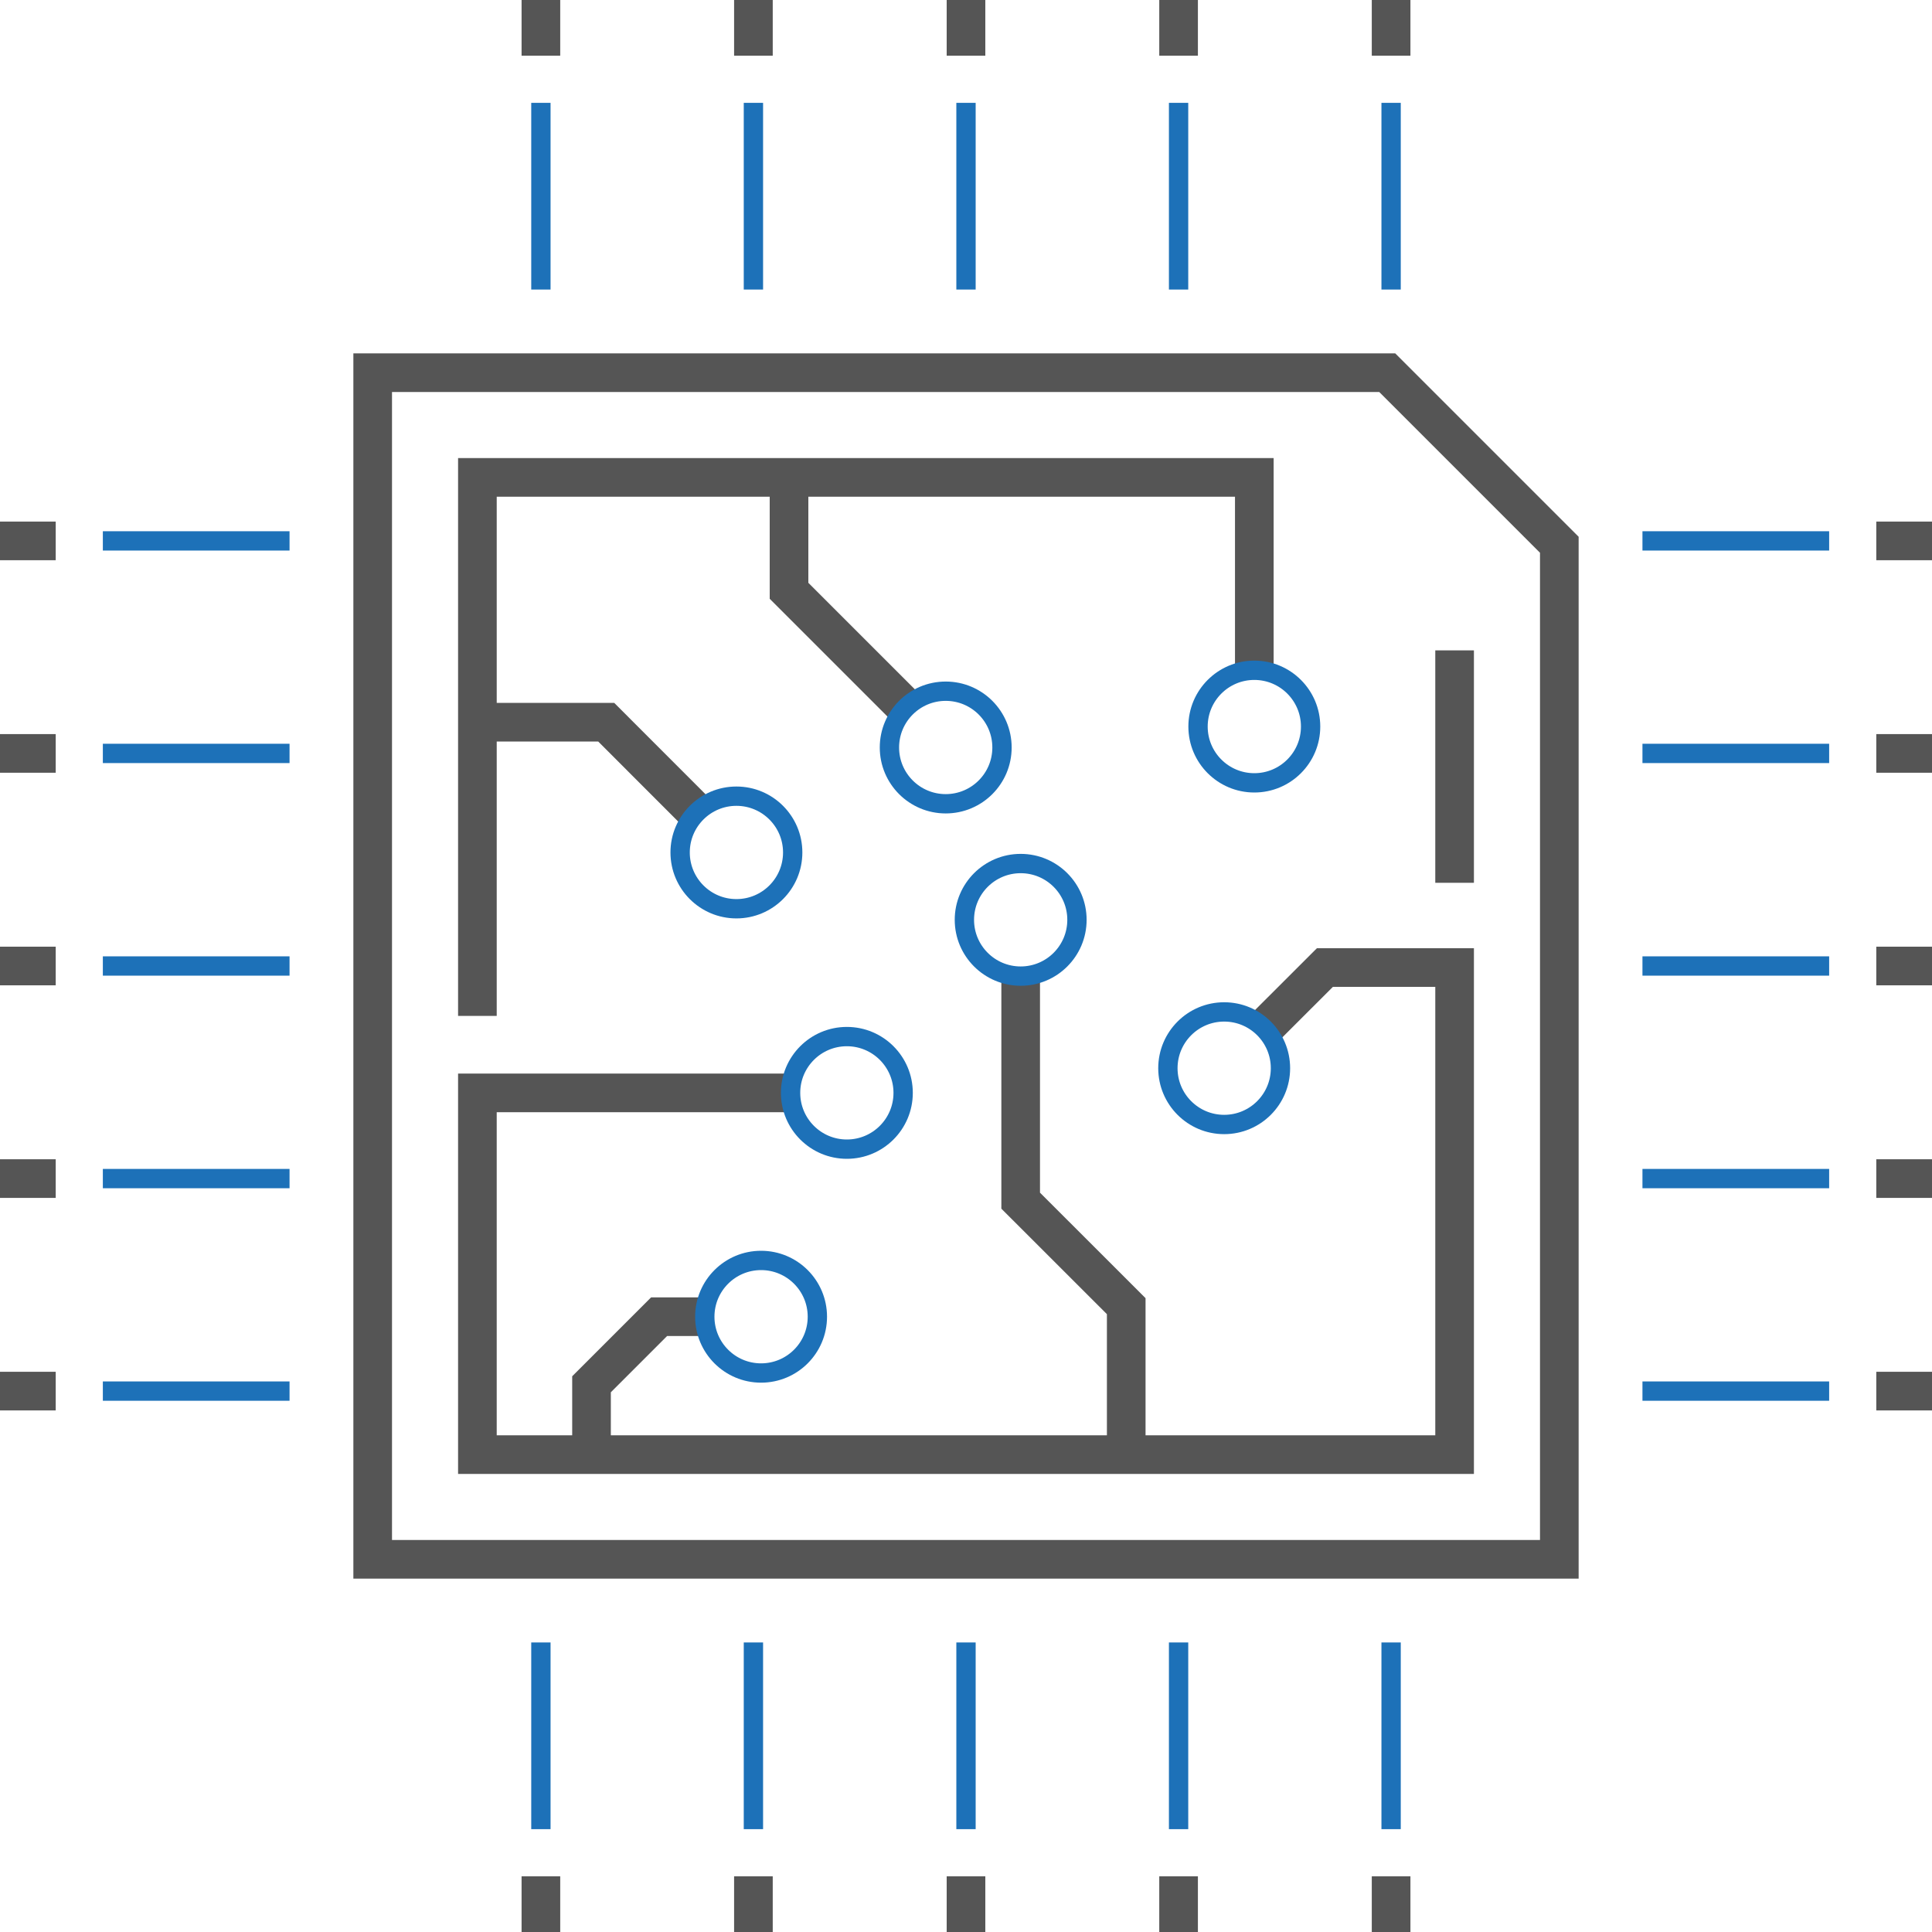 <svg xmlns="http://www.w3.org/2000/svg" viewBox="0 0 300 300"><defs><style>.cls-1,.cls-2{fill:none;stroke-miterlimit:10;}.cls-1{stroke:#555;stroke-width:6px;}.cls-2{stroke:#1d71b8;stroke-width:3px;}</style></defs><title>308509700 5</title><g id="Layer_2" data-name="Layer 2"><g id="_&#xEB;&#xEE;&#xE9;_1" data-name="&#x2014;&#xEB;&#xEE;&#xE9;_1"><polygon class="cls-1" points="215.41 57.87 57.87 57.87 57.87 242.13 242.13 242.13 242.13 84.59 215.41 57.87"></polygon><line class="cls-2" x1="150" y1="44.96" x2="150" y2="15.97"></line><line class="cls-2" x1="183.01" y1="44.96" x2="183.01" y2="15.97"></line><line class="cls-2" x1="216.01" y1="44.96" x2="216.01" y2="15.97"></line><line class="cls-2" x1="116.99" y1="44.96" x2="116.99" y2="15.97"></line><line class="cls-2" x1="83.99" y1="44.96" x2="83.99" y2="15.97"></line><line class="cls-1" x1="150" y1="8.65" x2="150"></line><line class="cls-1" x1="183.01" y1="8.65" x2="183.01"></line><line class="cls-1" x1="216.01" y1="8.65" x2="216.01"></line><line class="cls-1" x1="116.99" y1="8.65" x2="116.99"></line><line class="cls-1" x1="83.99" y1="8.65" x2="83.99"></line><line class="cls-2" x1="150" y1="255.04" x2="150" y2="284.03"></line><line class="cls-2" x1="116.99" y1="255.04" x2="116.99" y2="284.03"></line><line class="cls-2" x1="83.99" y1="255.04" x2="83.99" y2="284.03"></line><line class="cls-2" x1="183.01" y1="255.04" x2="183.01" y2="284.03"></line><line class="cls-2" x1="216.01" y1="255.04" x2="216.01" y2="284.03"></line><line class="cls-1" x1="150" y1="291.35" x2="150" y2="300"></line><line class="cls-1" x1="116.99" y1="291.35" x2="116.99" y2="300"></line><line class="cls-1" x1="83.99" y1="291.35" x2="83.99" y2="300"></line><line class="cls-1" x1="183.01" y1="291.35" x2="183.01" y2="300"></line><line class="cls-1" x1="216.01" y1="291.35" x2="216.01" y2="300"></line><line class="cls-2" x1="255.04" y1="150" x2="284.03" y2="150"></line><line class="cls-2" x1="255.04" y1="183.01" x2="284.03" y2="183.01"></line><line class="cls-2" x1="255.04" y1="216.01" x2="284.03" y2="216.01"></line><line class="cls-2" x1="255.04" y1="116.99" x2="284.03" y2="116.99"></line><line class="cls-2" x1="255.04" y1="83.99" x2="284.03" y2="83.99"></line><line class="cls-1" x1="291.35" y1="150" x2="300" y2="150"></line><line class="cls-1" x1="291.35" y1="183.01" x2="300" y2="183.01"></line><line class="cls-1" x1="291.35" y1="216.01" x2="300" y2="216.01"></line><line class="cls-1" x1="291.35" y1="116.99" x2="300" y2="116.99"></line><line class="cls-1" x1="291.35" y1="83.99" x2="300" y2="83.99"></line><line class="cls-2" x1="44.96" y1="150" x2="15.97" y2="150"></line><line class="cls-2" x1="44.96" y1="116.99" x2="15.97" y2="116.99"></line><line class="cls-2" x1="44.96" y1="83.99" x2="15.97" y2="83.99"></line><line class="cls-2" x1="44.96" y1="183.01" x2="15.97" y2="183.01"></line><line class="cls-2" x1="44.96" y1="216.01" x2="15.97" y2="216.01"></line><line class="cls-1" x1="8.65" y1="150" y2="150"></line><line class="cls-1" x1="8.65" y1="116.99" y2="116.99"></line><line class="cls-1" x1="8.65" y1="83.99" y2="83.99"></line><line class="cls-1" x1="8.65" y1="183.01" y2="183.01"></line><line class="cls-1" x1="8.65" y1="216.01" y2="216.01"></line><polyline class="cls-1" points="108.17 126.19 94.13 112.14 74.13 112.14"></polyline><polyline class="cls-1" points="158.49 151.57 158.49 186.44 174.88 202.82 174.88 225.87"></polyline><polyline class="cls-1" points="196.27 159.69 205.73 150.24 225.87 150.24 225.87 225.87 74.13 225.87 74.13 169.7 122.76 169.7"></polyline><polyline class="cls-1" points="140.67 109.89 122.52 91.74 122.52 74.13"></polyline><polyline class="cls-1" points="91.85 225.87 91.85 214.95 102.34 204.46 109.44 204.46"></polyline><line class="cls-1" x1="225.87" y1="137.08" x2="225.87" y2="100.99"></line><circle class="cls-2" cx="114.35" cy="132.37" r="8.74"></circle><circle class="cls-2" cx="131.5" cy="169.7" r="8.74"></circle><circle class="cls-2" cx="158.49" cy="142.83" r="8.74"></circle><circle class="cls-2" cx="190.09" cy="165.87" r="8.74"></circle><circle class="cls-2" cx="146.85" cy="116.07" r="8.74"></circle><circle class="cls-2" cx="118.18" cy="204.46" r="8.74"></circle><polyline class="cls-1" points="74.13 157.75 74.13 74.13 194.77 74.13 194.77 104.08"></polyline><circle class="cls-2" cx="194.77" cy="112.82" r="8.74"></circle></g></g></svg>